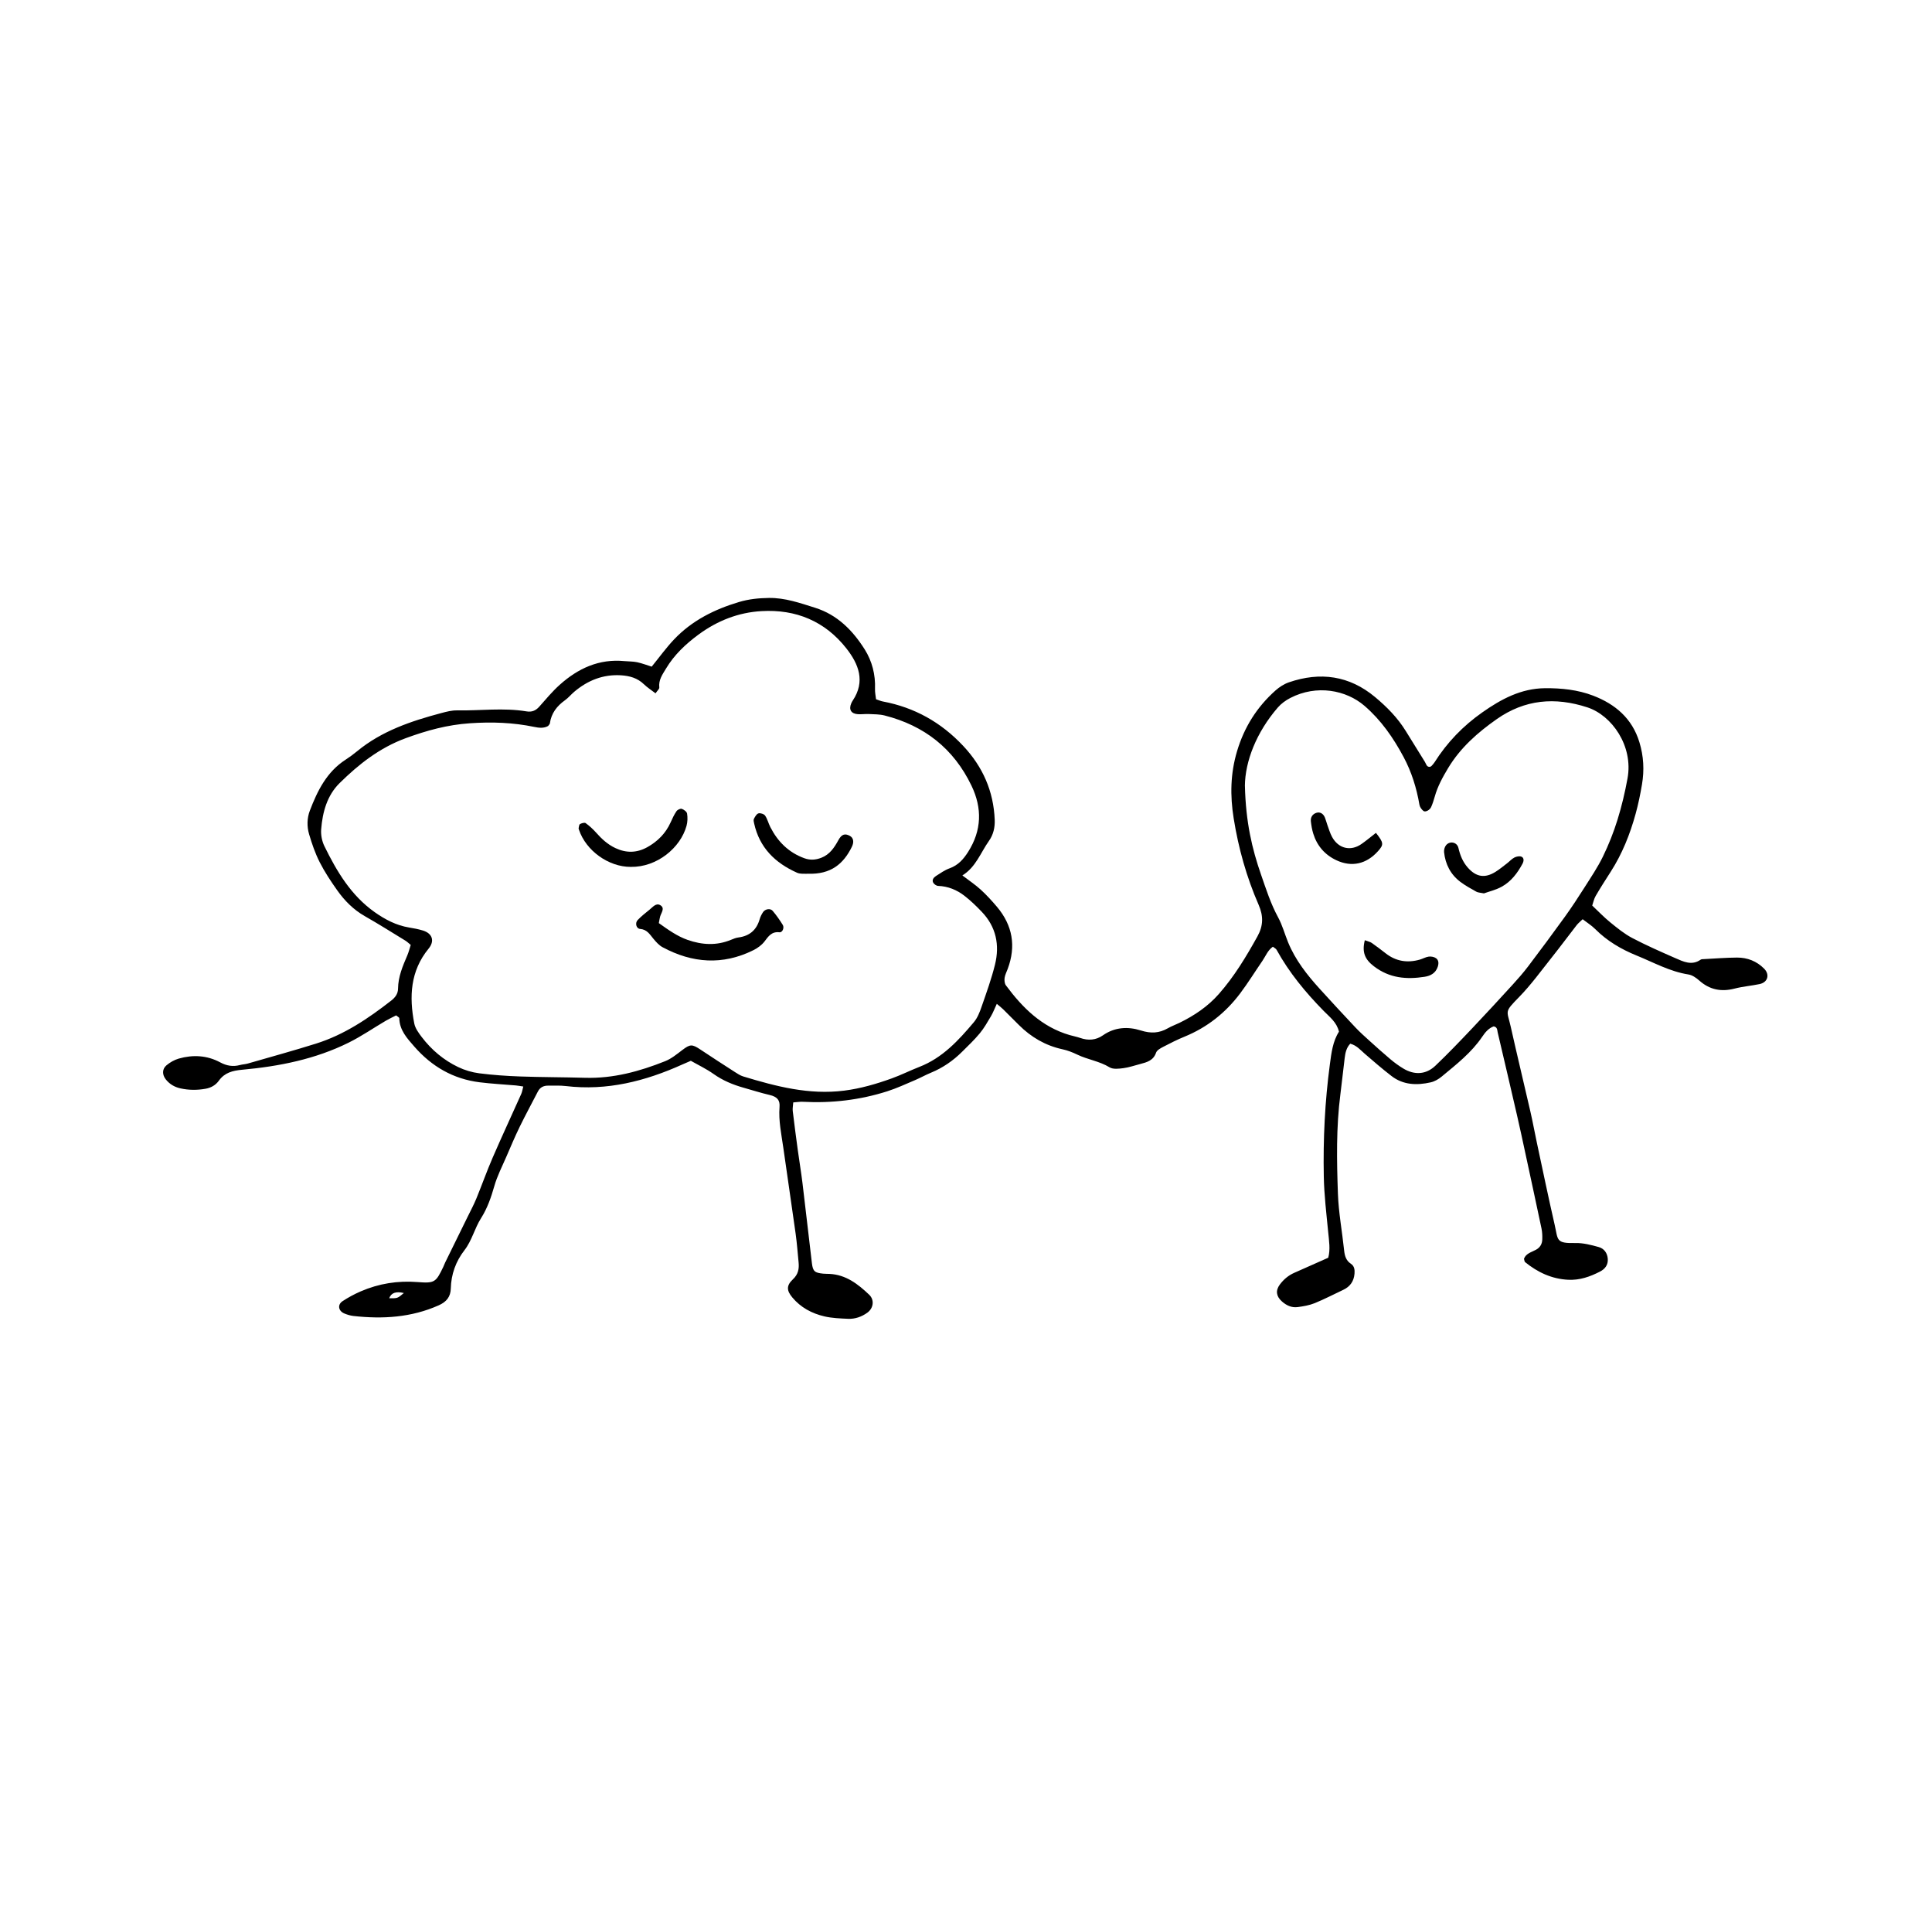 <svg xmlns="http://www.w3.org/2000/svg" width="123" height="122" viewBox="0 0 123 122" fill="none"><path d="M43.973 67.514C44.449 67.786 44.967 68.031 45.428 68.357C46.016 68.775 46.658 69.041 47.342 69.233C47.892 69.388 48.437 69.564 48.994 69.693C49.5 69.811 49.662 70.04 49.629 70.457C49.56 71.343 49.748 72.195 49.87 73.057C50.127 74.885 50.402 76.711 50.656 78.54C50.739 79.139 50.783 79.743 50.842 80.345C50.882 80.76 50.822 81.108 50.477 81.431C50.061 81.822 50.075 82.14 50.439 82.577C50.972 83.219 51.686 83.602 52.485 83.787C52.972 83.9 53.484 83.918 53.987 83.941C54.435 83.961 54.853 83.815 55.217 83.553C55.608 83.272 55.686 82.742 55.336 82.408C54.624 81.731 53.855 81.132 52.806 81.083C52.671 81.076 52.537 81.081 52.403 81.067C51.869 81.015 51.753 80.919 51.69 80.405C51.486 78.705 51.296 77.003 51.09 75.304C51.005 74.604 50.887 73.908 50.792 73.21C50.679 72.378 50.569 71.547 50.47 70.714C50.451 70.556 50.487 70.391 50.502 70.168C50.73 70.152 50.924 70.118 51.114 70.128C52.946 70.225 54.742 70.018 56.488 69.46C57.094 69.267 57.674 68.995 58.261 68.747C58.601 68.602 58.925 68.419 59.267 68.278C60.025 67.967 60.684 67.511 61.261 66.935C61.642 66.556 62.036 66.184 62.377 65.771C62.652 65.439 62.869 65.054 63.09 64.68C63.223 64.454 63.316 64.205 63.461 63.894C63.633 64.04 63.757 64.133 63.866 64.241C64.202 64.571 64.531 64.907 64.865 65.238C65.644 66.015 66.555 66.55 67.642 66.786C67.966 66.855 68.285 66.981 68.584 67.125C69.249 67.446 69.996 67.54 70.64 67.934C70.862 68.071 71.228 68.026 71.519 67.988C71.883 67.941 72.236 67.815 72.595 67.723C73.022 67.612 73.429 67.501 73.602 67C73.657 66.842 73.883 66.721 74.055 66.631C74.501 66.398 74.953 66.17 75.42 65.98C76.857 65.391 78.029 64.46 78.955 63.228C79.459 62.558 79.901 61.841 80.376 61.15C80.58 60.851 80.708 60.49 81.036 60.258C81.13 60.333 81.23 60.378 81.273 60.454C82.074 61.909 83.12 63.171 84.279 64.352C84.647 64.729 85.101 65.058 85.245 65.665C84.848 66.285 84.763 67.018 84.665 67.75C84.348 70.121 84.232 72.504 84.279 74.89C84.302 76.063 84.444 77.236 84.557 78.405C84.612 78.972 84.706 79.533 84.562 80.054C83.811 80.388 83.111 80.703 82.408 81.01C82.026 81.176 81.722 81.436 81.478 81.763C81.197 82.142 81.249 82.512 81.61 82.833C81.898 83.091 82.236 83.249 82.623 83.195C82.986 83.145 83.359 83.083 83.696 82.947C84.317 82.694 84.916 82.381 85.523 82.095C85.956 81.891 86.193 81.55 86.234 81.073C86.254 80.83 86.231 80.59 86.009 80.442C85.696 80.235 85.61 79.938 85.573 79.585C85.447 78.382 85.221 77.186 85.178 75.981C85.103 73.869 85.064 71.75 85.336 69.643C85.434 68.876 85.514 68.107 85.609 67.341C85.65 67.012 85.716 66.689 85.963 66.43C86.372 66.538 86.605 66.828 86.881 67.066C87.439 67.549 88 68.032 88.583 68.483C89.334 69.065 90.203 69.09 91.085 68.891C91.336 68.835 91.588 68.688 91.788 68.521C92.718 67.748 93.677 67.005 94.366 65.986C94.551 65.712 94.766 65.447 95.094 65.329C95.334 65.368 95.317 65.568 95.351 65.718C95.767 67.481 96.179 69.246 96.586 71.012C96.768 71.798 96.935 72.585 97.105 73.373C97.452 74.98 97.801 76.587 98.14 78.197C98.187 78.424 98.197 78.665 98.188 78.897C98.177 79.18 98.05 79.405 97.784 79.548C97.499 79.702 97.146 79.782 97.023 80.122C97.052 80.214 97.053 80.3 97.096 80.335C97.897 80.984 98.789 81.404 99.84 81.457C100.574 81.493 101.231 81.261 101.864 80.935C102.187 80.769 102.385 80.508 102.359 80.127C102.332 79.754 102.123 79.468 101.781 79.374C101.301 79.24 100.796 79.108 100.304 79.119C99.038 79.148 99.202 78.935 98.975 77.948C98.577 76.213 98.216 74.47 97.843 72.729C97.702 72.072 97.584 71.41 97.433 70.756C97.021 68.957 96.585 67.162 96.183 65.361C95.939 64.269 95.742 64.457 96.731 63.442C97.477 62.677 98.11 61.798 98.779 60.958C99.322 60.277 99.841 59.575 100.376 58.887C100.474 58.761 100.605 58.659 100.759 58.508C101.049 58.733 101.335 58.91 101.566 59.142C102.317 59.895 103.22 60.423 104.185 60.815C105.27 61.255 106.306 61.839 107.492 62.024C107.738 62.063 107.988 62.237 108.181 62.409C108.843 62.999 109.581 63.143 110.432 62.923C110.951 62.789 111.493 62.746 112.02 62.637C112.543 62.529 112.69 62.035 112.311 61.653C111.84 61.178 111.246 60.945 110.585 60.949C109.88 60.953 109.176 61.011 108.471 61.047C108.404 61.05 108.324 61.047 108.274 61.081C107.705 61.478 107.171 61.208 106.652 60.981C105.729 60.576 104.804 60.171 103.913 59.702C103.413 59.439 102.963 59.07 102.522 58.712C102.132 58.397 101.784 58.03 101.368 57.638C101.433 57.451 101.476 57.221 101.586 57.029C101.889 56.507 102.216 55.998 102.543 55.489C103.277 54.347 103.773 53.102 104.131 51.801C104.301 51.186 104.43 50.558 104.536 49.929C104.69 49.024 104.644 48.13 104.371 47.239C103.91 45.724 102.831 44.817 101.428 44.278C100.451 43.903 99.403 43.794 98.352 43.804C96.835 43.82 95.572 44.498 94.372 45.342C93.146 46.202 92.126 47.258 91.326 48.525C91.272 48.609 91.201 48.682 91.133 48.757C91.112 48.78 91.076 48.789 91.04 48.809C90.82 48.83 90.799 48.626 90.718 48.497C90.309 47.843 89.903 47.185 89.498 46.529C88.98 45.688 88.295 44.994 87.545 44.369C85.903 42.998 84.051 42.745 82.056 43.43C81.748 43.536 81.449 43.731 81.203 43.949C80.021 45.001 79.213 46.283 78.757 47.811C78.332 49.231 78.308 50.637 78.542 52.092C78.847 53.996 79.362 55.832 80.131 57.593C80.438 58.298 80.434 58.916 80.055 59.6C79.336 60.895 78.579 62.155 77.594 63.271C76.891 64.069 76.032 64.642 75.088 65.104C74.847 65.222 74.589 65.311 74.358 65.445C73.8 65.766 73.27 65.791 72.631 65.589C71.82 65.332 70.973 65.368 70.216 65.899C69.776 66.207 69.283 66.244 68.772 66.065C68.551 65.988 68.318 65.946 68.093 65.88C66.323 65.364 65.098 64.142 64.04 62.716C63.953 62.599 63.937 62.395 63.958 62.24C63.986 62.046 64.084 61.861 64.154 61.673C64.697 60.222 64.468 58.9 63.472 57.719C63.148 57.335 62.805 56.961 62.434 56.622C62.091 56.309 61.7 56.05 61.269 55.721C62.126 55.195 62.428 54.275 62.962 53.521C63.245 53.122 63.347 52.661 63.328 52.182C63.255 50.361 62.57 48.805 61.32 47.474C59.914 45.976 58.224 45.028 56.208 44.649C56.078 44.625 55.954 44.568 55.773 44.508C55.75 44.29 55.697 44.065 55.707 43.843C55.743 42.941 55.518 42.078 55.056 41.342C54.296 40.135 53.317 39.131 51.888 38.682C50.925 38.38 49.976 38.043 48.944 38.059C48.301 38.069 47.678 38.13 47.055 38.316C45.48 38.785 44.049 39.5 42.909 40.704C42.407 41.235 41.977 41.834 41.489 42.432C41.196 42.341 40.886 42.22 40.564 42.151C40.303 42.095 40.028 42.105 39.761 42.079C38.142 41.92 36.801 42.542 35.633 43.589C35.16 44.013 34.75 44.51 34.326 44.986C34.103 45.234 33.855 45.335 33.522 45.279C32.049 45.035 30.567 45.242 29.09 45.216C28.761 45.21 28.422 45.299 28.099 45.385C26.174 45.897 24.3 46.524 22.729 47.821C22.496 48.014 22.25 48.194 21.997 48.357C20.799 49.132 20.207 50.337 19.724 51.603C19.544 52.076 19.534 52.608 19.678 53.095C19.857 53.703 20.066 54.313 20.352 54.876C20.67 55.502 21.063 56.095 21.47 56.669C21.938 57.331 22.502 57.899 23.221 58.31C24.096 58.808 24.949 59.346 25.808 59.871C25.919 59.939 26.013 60.033 26.149 60.144C26.075 60.376 26.021 60.598 25.932 60.807C25.64 61.487 25.349 62.166 25.341 62.926C25.338 63.253 25.163 63.488 24.91 63.685C23.446 64.828 21.916 65.86 20.126 66.423C18.684 66.876 17.227 67.275 15.775 67.694C15.615 67.74 15.441 67.744 15.28 67.788C14.836 67.907 14.434 67.842 14.022 67.621C13.184 67.17 12.283 67.121 11.377 67.38C11.099 67.46 10.822 67.619 10.599 67.806C10.312 68.047 10.322 68.414 10.561 68.71C10.802 69.01 11.119 69.194 11.491 69.275C12.023 69.393 12.56 69.394 13.095 69.297C13.439 69.234 13.731 69.068 13.935 68.784C14.302 68.272 14.806 68.145 15.415 68.089C17.77 67.874 20.079 67.418 22.216 66.354C23.026 65.95 23.777 65.431 24.56 64.971C24.783 64.841 25.018 64.733 25.22 64.629C25.328 64.721 25.42 64.761 25.42 64.804C25.436 65.575 25.919 66.09 26.385 66.623C27.493 67.888 28.86 68.679 30.537 68.887C31.303 68.982 32.075 69.022 32.845 69.088C32.975 69.1 33.104 69.126 33.314 69.156C33.265 69.339 33.245 69.493 33.185 69.628C32.582 70.978 31.957 72.317 31.369 73.674C30.995 74.534 30.683 75.421 30.326 76.289C30.16 76.692 29.952 77.079 29.76 77.471C29.287 78.435 28.812 79.399 28.339 80.363C28.295 80.453 28.264 80.549 28.22 80.64C27.756 81.606 27.679 81.69 26.6 81.604C25.328 81.502 24.119 81.695 22.958 82.198C22.56 82.371 22.172 82.58 21.81 82.818C21.473 83.04 21.538 83.441 21.919 83.601C22.104 83.678 22.303 83.738 22.5 83.761C24.366 83.969 26.191 83.86 27.937 83.08C28.42 82.865 28.687 82.545 28.7 82.009C28.722 81.107 29.021 80.282 29.566 79.58C30.049 78.957 30.212 78.188 30.626 77.537C31.023 76.913 31.265 76.216 31.47 75.498C31.651 74.858 31.965 74.254 32.23 73.639C32.51 72.992 32.783 72.342 33.092 71.709C33.459 70.955 33.862 70.219 34.245 69.473C34.386 69.2 34.616 69.097 34.905 69.1C35.275 69.105 35.648 69.082 36.014 69.126C38.64 69.441 41.089 68.817 43.456 67.747C43.608 67.679 43.76 67.615 43.976 67.522L43.973 67.514ZM41.733 44.131C41.847 43.962 41.986 43.85 41.974 43.756C41.918 43.278 42.176 42.93 42.4 42.556C42.928 41.674 43.655 40.991 44.475 40.387C45.671 39.507 47.011 38.98 48.482 38.897C50.666 38.771 52.52 39.534 53.884 41.27C54.664 42.262 55.107 43.368 54.29 44.59C54.253 44.646 54.221 44.706 54.195 44.767C54.025 45.16 54.183 45.43 54.617 45.458C54.851 45.473 55.088 45.437 55.322 45.448C55.656 45.465 56.001 45.459 56.321 45.541C58.843 46.183 60.714 47.645 61.848 50.005C62.54 51.444 62.504 52.853 61.634 54.224C61.337 54.691 61 55.072 60.456 55.268C60.145 55.379 59.865 55.581 59.582 55.761C59.439 55.853 59.318 56.009 59.413 56.182C59.468 56.281 59.616 56.383 59.725 56.387C60.358 56.41 60.914 56.641 61.399 57.015C61.795 57.321 62.159 57.674 62.505 58.037C63.419 58.992 63.654 60.15 63.346 61.396C63.122 62.304 62.801 63.189 62.493 64.075C62.374 64.421 62.232 64.787 62.001 65.061C61.024 66.22 60.002 67.335 58.533 67.906C57.939 68.138 57.366 68.427 56.766 68.642C55.786 68.995 54.792 69.285 53.748 69.418C51.513 69.702 49.41 69.15 47.314 68.514C47.126 68.456 46.951 68.34 46.783 68.232C46.049 67.76 45.316 67.287 44.591 66.803C44.06 66.449 43.935 66.457 43.438 66.835C43.092 67.097 42.744 67.385 42.349 67.543C40.717 68.194 39.039 68.653 37.255 68.601C35.877 68.561 34.499 68.566 33.121 68.517C32.25 68.486 31.375 68.425 30.51 68.315C30.052 68.256 29.584 68.118 29.167 67.917C28.245 67.476 27.473 66.825 26.853 66.012C26.653 65.749 26.434 65.452 26.374 65.141C26.044 63.441 26.118 61.804 27.287 60.38C27.684 59.897 27.534 59.416 26.928 59.228C26.64 59.139 26.341 59.084 26.042 59.035C25.227 58.899 24.523 58.53 23.855 58.059C22.346 56.992 21.441 55.466 20.653 53.858C20.497 53.54 20.419 53.137 20.447 52.784C20.534 51.695 20.821 50.634 21.616 49.849C22.837 48.644 24.167 47.597 25.827 46.986C27.163 46.495 28.482 46.133 29.919 46.035C31.311 45.94 32.662 45.986 34.017 46.268C34.314 46.33 34.615 46.366 34.893 46.211C34.936 46.15 34.999 46.098 35.008 46.039C35.098 45.396 35.455 44.938 35.971 44.569C36.188 44.414 36.36 44.198 36.566 44.025C37.421 43.305 38.396 42.914 39.53 42.982C40.081 43.016 40.584 43.153 40.998 43.555C41.208 43.758 41.459 43.918 41.733 44.129V44.131ZM79.255 50.02C79.271 48.462 79.98 46.619 81.351 45.034C81.565 44.786 81.853 44.577 82.145 44.426C83.832 43.554 85.706 43.924 86.868 44.924C87.931 45.84 88.707 46.964 89.359 48.183C89.869 49.136 90.186 50.157 90.368 51.221C90.392 51.366 90.504 51.523 90.622 51.616C90.743 51.712 91.025 51.566 91.113 51.369C91.207 51.157 91.279 50.931 91.342 50.707C91.524 50.052 91.845 49.471 92.193 48.89C92.974 47.591 94.081 46.62 95.296 45.768C97.076 44.523 98.989 44.349 101.056 45.022C102.625 45.534 103.994 47.487 103.616 49.543C103.453 50.434 103.244 51.321 102.975 52.185C102.727 52.983 102.415 53.77 102.049 54.521C101.712 55.212 101.275 55.856 100.862 56.508C100.466 57.131 100.062 57.749 99.63 58.348C98.865 59.41 98.082 60.461 97.292 61.505C96.988 61.905 96.656 62.286 96.317 62.657C95.457 63.599 94.593 64.538 93.714 65.464C92.952 66.267 92.186 67.069 91.384 67.832C90.789 68.399 90.055 68.44 89.343 68.012C89.057 67.84 88.782 67.64 88.526 67.425C88.063 67.036 87.615 66.632 87.167 66.227C86.869 65.957 86.567 65.688 86.291 65.395C85.53 64.588 84.778 63.774 84.033 62.954C83.216 62.056 82.467 61.107 82.003 59.97C81.788 59.444 81.64 58.883 81.37 58.388C80.9 57.524 80.606 56.599 80.287 55.68C79.71 54.024 79.312 52.329 79.257 50.022L79.255 50.02ZM24.779 82.633C24.901 82.289 25.212 82.178 25.711 82.301C25.305 82.645 25.304 82.64 24.779 82.633Z" fill="black"></path><path d="M41.944 58.757C41.988 58.53 41.999 58.43 42.028 58.335C42.099 58.091 42.351 57.804 42.04 57.616C41.767 57.45 41.552 57.742 41.348 57.904C41.088 58.112 40.826 58.322 40.596 58.561C40.418 58.746 40.503 59.105 40.749 59.125C41.191 59.16 41.364 59.466 41.596 59.748C41.766 59.951 41.953 60.166 42.181 60.289C44.075 61.309 46.011 61.451 47.969 60.476C48.231 60.345 48.494 60.155 48.67 59.926C48.923 59.593 49.126 59.281 49.625 59.339C49.815 59.361 49.946 59.049 49.833 58.867C49.64 58.556 49.428 58.253 49.192 57.975C49.042 57.797 48.711 57.853 48.577 58.06C48.486 58.197 48.408 58.352 48.363 58.509C48.165 59.195 47.721 59.577 47.011 59.669C46.848 59.69 46.689 59.757 46.535 59.82C45.617 60.199 44.699 60.146 43.78 59.825C43.107 59.589 42.541 59.179 41.944 58.755V58.757Z" fill="black"></path><path d="M40.155 55.177C41.837 55.204 43.325 53.953 43.707 52.566C43.775 52.319 43.784 52.037 43.743 51.784C43.724 51.663 43.54 51.528 43.402 51.482C43.313 51.453 43.129 51.543 43.067 51.634C42.918 51.852 42.806 52.097 42.697 52.34C42.382 53.039 41.876 53.551 41.211 53.922C40.545 54.292 39.88 54.305 39.19 53.985C38.691 53.754 38.304 53.395 37.945 52.99C37.748 52.769 37.526 52.564 37.286 52.392C37.213 52.34 37.029 52.395 36.924 52.453C36.865 52.486 36.859 52.623 36.838 52.715C36.831 52.744 36.849 52.78 36.859 52.811C37.306 54.148 38.744 55.181 40.156 55.177H40.155Z" fill="black"></path><path d="M51.431 55.612C52.905 55.667 53.7 54.979 54.23 53.906C54.391 53.581 54.329 53.324 54.102 53.201C53.793 53.034 53.582 53.096 53.376 53.474C53.113 53.953 52.826 54.39 52.283 54.599C51.924 54.736 51.58 54.761 51.208 54.626C50.208 54.262 49.515 53.57 49.041 52.641C48.92 52.403 48.859 52.13 48.711 51.914C48.64 51.81 48.409 51.735 48.287 51.771C48.164 51.807 48.066 51.985 47.997 52.123C47.959 52.2 47.991 52.32 48.013 52.417C48.353 53.952 49.345 54.923 50.736 55.545C50.826 55.586 50.931 55.605 51.029 55.61C51.229 55.62 51.431 55.613 51.43 55.613L51.431 55.612Z" fill="black"></path><path d="M94.471 56.864C94.802 56.744 95.233 56.645 95.606 56.438C96.204 56.109 96.611 55.57 96.931 54.973C97.013 54.82 97.042 54.611 96.87 54.53C96.748 54.473 96.544 54.514 96.414 54.581C96.24 54.67 96.103 54.83 95.944 54.952C95.706 55.135 95.472 55.328 95.219 55.487C94.538 55.915 93.98 55.827 93.446 55.222C93.128 54.862 92.958 54.439 92.85 53.971C92.764 53.601 92.308 53.506 92.065 53.794C91.972 53.904 91.921 54.098 91.937 54.245C92.019 55.008 92.349 55.657 92.966 56.125C93.283 56.365 93.638 56.559 93.986 56.754C94.097 56.817 94.244 56.815 94.473 56.863L94.471 56.864Z" fill="black"></path><path d="M87.598 53.013C87.256 53.278 86.975 53.514 86.675 53.723C85.988 54.202 85.207 54.013 84.805 53.269C84.678 53.035 84.603 52.773 84.511 52.523C84.454 52.366 84.416 52.201 84.353 52.045C84.245 51.776 84.032 51.663 83.805 51.737C83.57 51.812 83.426 52.01 83.456 52.279C83.486 52.544 83.53 52.812 83.61 53.066C83.852 53.842 84.351 54.413 85.085 54.756C86.057 55.211 86.993 54.996 87.724 54.183C88.106 53.76 88.099 53.646 87.6 53.013H87.598Z" fill="black"></path><path d="M86.89 59.844C86.695 60.624 86.907 61.072 87.466 61.501C88.461 62.265 89.545 62.353 90.704 62.171C91.083 62.111 91.401 61.936 91.534 61.534C91.603 61.324 91.6 61.113 91.421 60.987C91.301 60.903 91.109 60.869 90.96 60.888C90.766 60.914 90.584 61.024 90.391 61.079C89.6 61.305 88.87 61.19 88.213 60.675C87.923 60.449 87.629 60.225 87.328 60.015C87.228 59.945 87.095 59.922 86.891 59.845L86.89 59.844Z" fill="black"></path></svg>